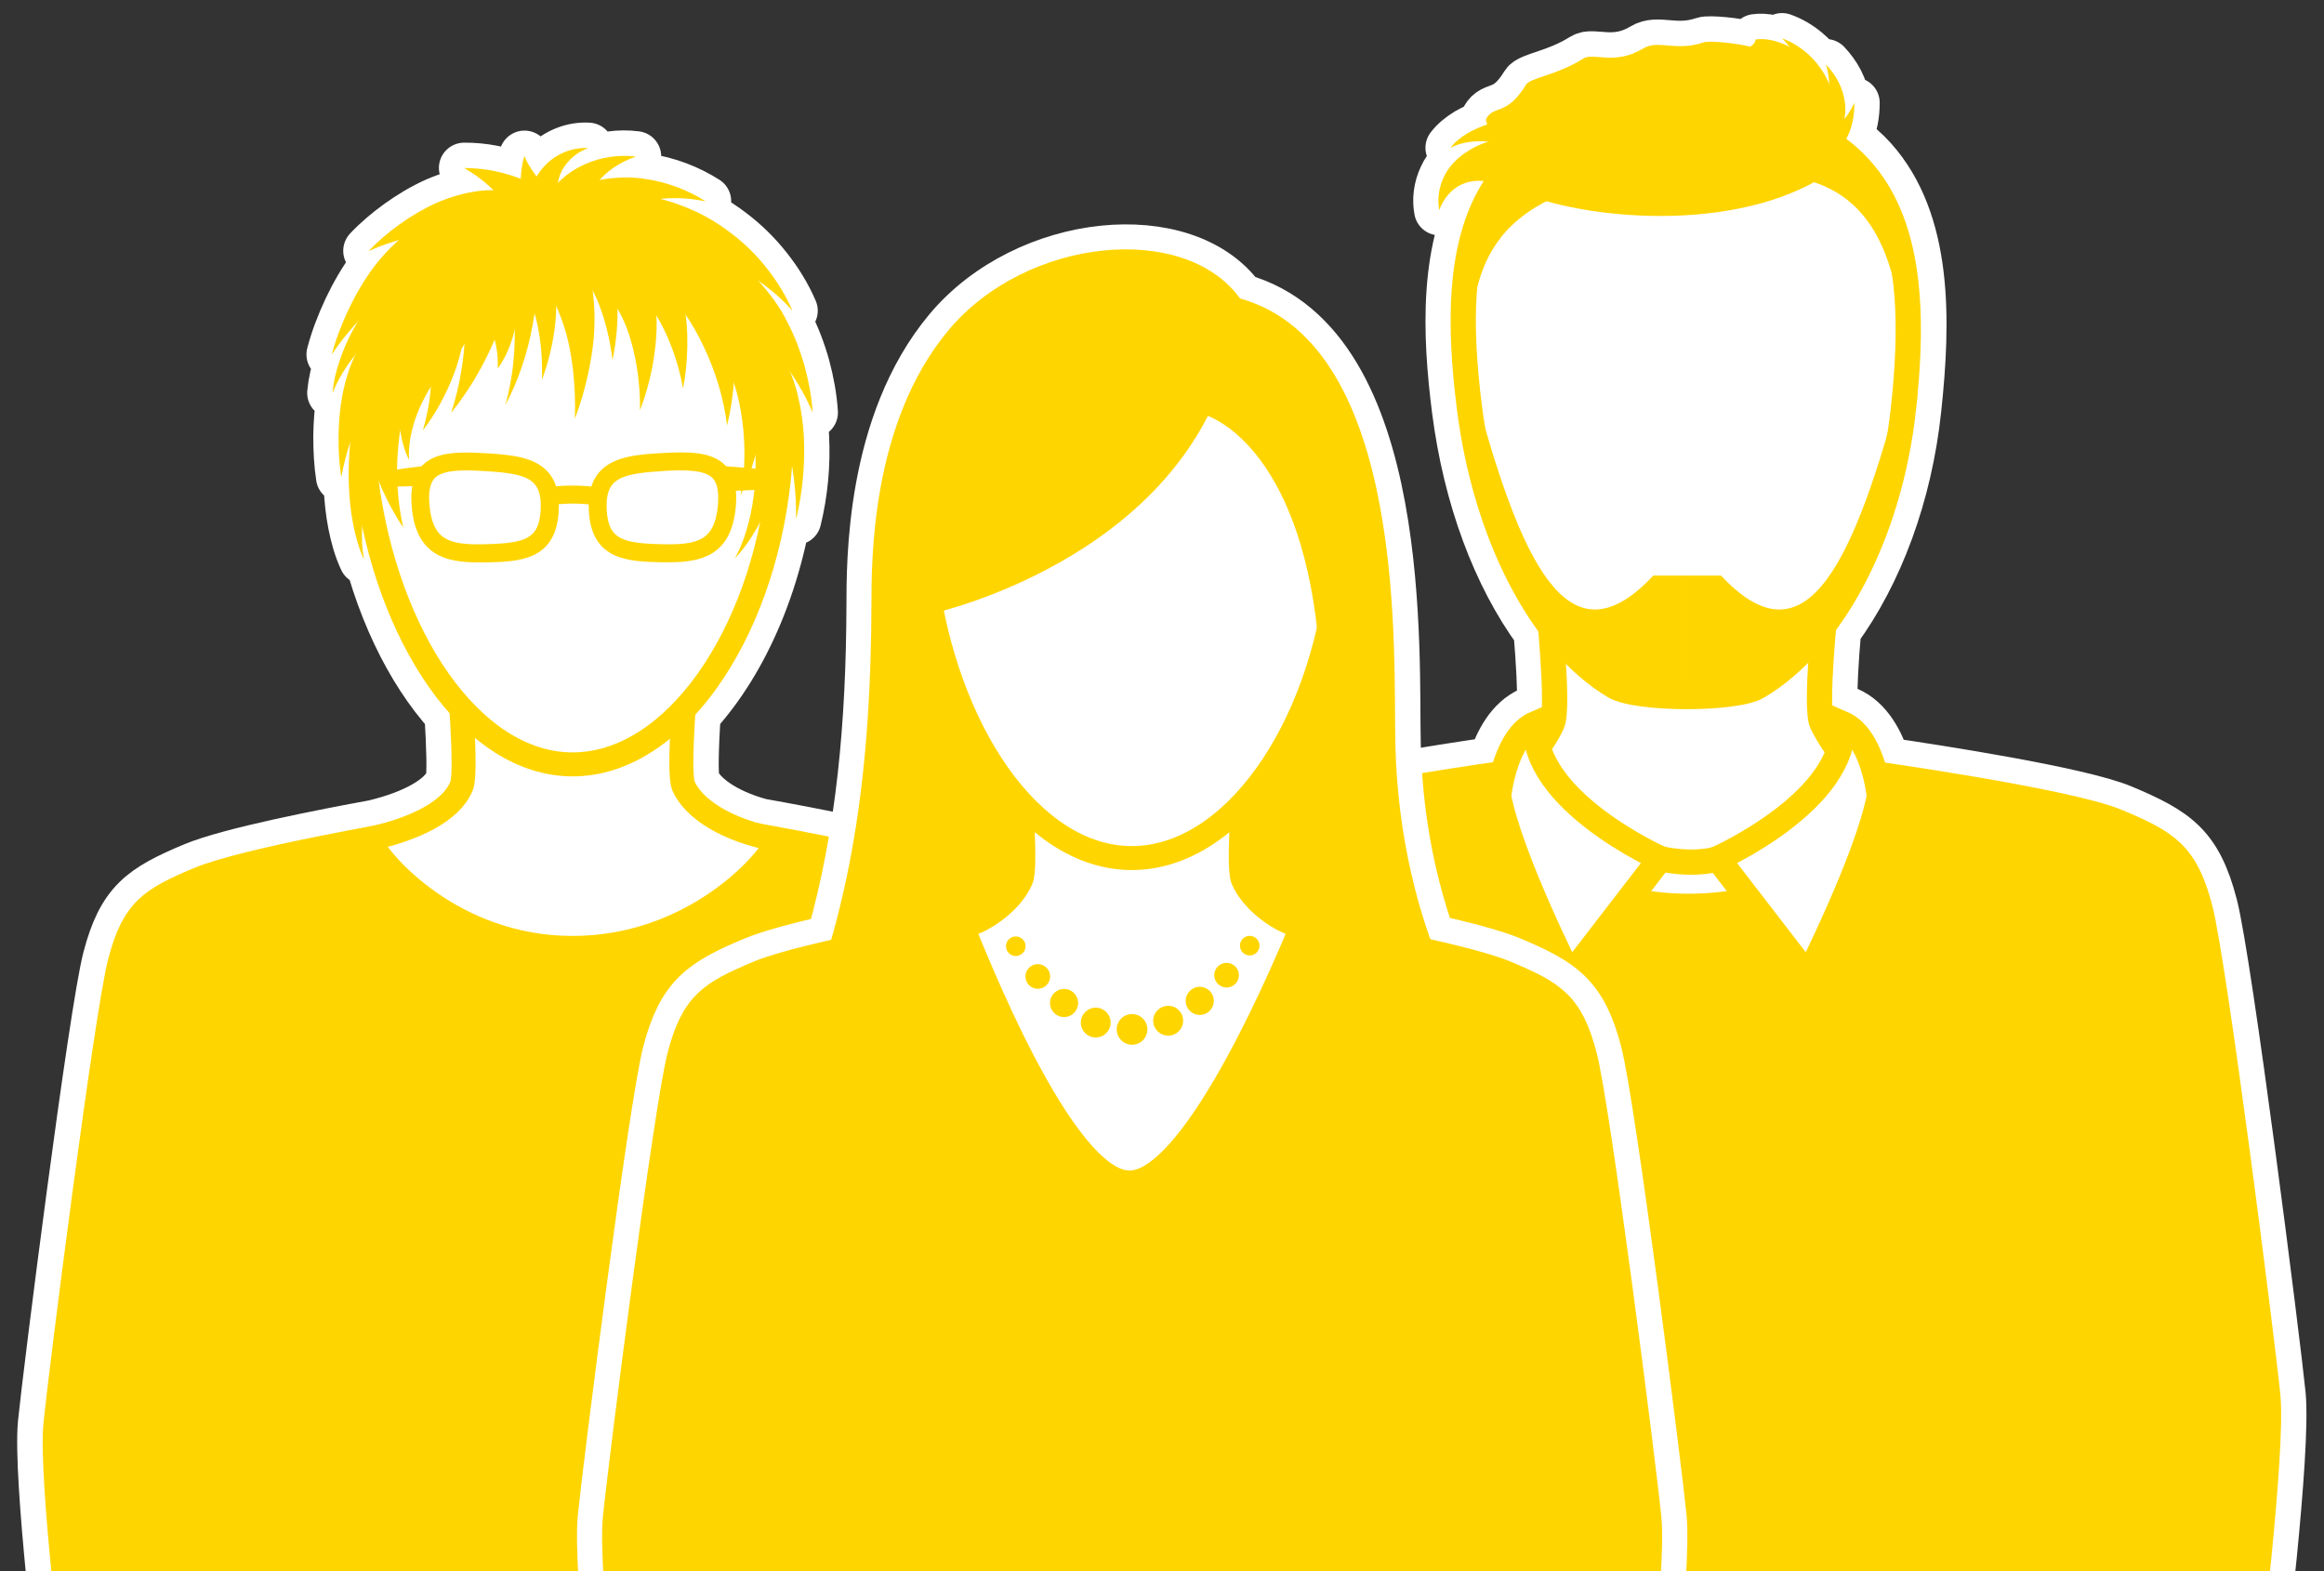 <?xml version="1.0" encoding="UTF-8"?> <svg xmlns="http://www.w3.org/2000/svg" xmlns:xlink="http://www.w3.org/1999/xlink" id="Ebene_2" viewBox="0 0 163.72 110.68"><rect x="0" y="0" width="163.72" height="110.68" fill="#333333" stroke="none"/><defs><style>.cls-1{fill:#fff;}.cls-2{clip-path:url(#clippath-2);}.cls-3{fill:#ffd500;}.cls-4{clip-path:url(#clippath-1);}.cls-5{stroke:#fff;stroke-linecap:round;stroke-linejoin:round;stroke-width:3.56px;}.cls-5,.cls-6,.cls-7,.cls-8{fill:none;}.cls-9{clip-path:url(#clippath);}.cls-10{clip-path:url(#clippath-3);}.cls-7{stroke-width:1.78px;}.cls-7,.cls-8{stroke:#ffd500;stroke-miterlimit:10;}.cls-8{stroke-width:1.69px;}</style><clipPath id="clippath"><rect class="cls-6" width="163.72" height="110.68"></rect></clipPath><clipPath id="clippath-1"><rect class="cls-6" width="163.72" height="110.68"></rect></clipPath><clipPath id="clippath-2"><rect class="cls-6" width="163.72" height="110.68"></rect></clipPath><clipPath id="clippath-3"><rect class="cls-6" width="163.72" height="110.68"></rect></clipPath></defs><g id="Ebene_1-2"><g class="cls-9"><path class="cls-1" d="m159.08,118.12c.08-.65,1.96-15.86,1.57-19.87-.36-3.63-3.76-30.45-4.8-34.46-1.08-4.16-2.6-5.15-6.34-6.73-2.98-1.26-13.15-2.82-16.7-3.34-.43-1.38-1.23-2.95-2.66-3.56l-1.08-.46c-.03-1.18.08-3.24.27-5.33,2.93-3.99,5-9.51,5.64-15.53.67-6.23.83-13.19-3.1-17.57-.53-.59-1.13-1.1-1.78-1.57.41-.82.54-1.66.54-2.46-.19.42-.44.82-.72,1.16.07-.37.1-.73.06-1.08-.12-1.16-.68-2.08-1.35-2.79.15.45.22.91.23,1.36-.09-.2-.19-.41-.29-.6-.72-1.25-1.83-2.17-3.03-2.59.2.19.36.39.52.6-.86-.44-1.72-.63-2.39-.53-.04.27-.23.42-.38.51-.96-.25-2.89-.44-3.26-.31-2.01.68-3.22-.21-4.27.43-2.04,1.23-3.51.26-4.22.71-1.88,1.19-3.74,1.35-4.05,1.85-1.38,2.26-2.25,1.39-2.81,2.41-.03.05.01.2.09.41-.48.16-.95.35-1.37.6-.46.28-.89.62-1.2,1.03.45-.25.94-.37,1.42-.43.4-.05.81-.04,1.2,0-.45.15-.88.33-1.3.59-.78.46-1.46,1.14-1.81,1.92-.36.77-.45,1.58-.31,2.31.24-.69.69-1.26,1.21-1.61.52-.35,1.09-.47,1.65-.46.1,0,.19,0,.29.02-2.88,4.52-2.56,10.89-1.9,16.1.79,6.19,2.86,11.69,5.75,15.63.18,2.12.29,4.2.25,5.33l-.81.35c-1.42.61-2.21,2.16-2.65,3.53-3.31.48-13.89,2.09-16.95,3.38-3.74,1.58-5.26,2.57-6.34,6.73-1.04,4.02-4.44,30.83-4.8,34.45-.39,4.01,1.49,19.22,1.57,19.87l.89-.11h78.66l.89.11Z"></path><path class="cls-5" d="m159.08,118.12c.08-.65,1.96-15.86,1.57-19.87-.36-3.63-3.76-30.45-4.8-34.46-1.08-4.16-2.6-5.15-6.34-6.73-2.98-1.26-13.15-2.82-16.7-3.34-.43-1.38-1.23-2.95-2.66-3.56l-1.08-.46c-.03-1.18.08-3.24.27-5.33,2.93-3.99,5-9.51,5.64-15.53.67-6.23.83-13.19-3.1-17.57-.53-.59-1.13-1.1-1.78-1.57.41-.82.54-1.66.54-2.46-.19.42-.44.82-.72,1.16.07-.37.1-.73.06-1.08-.12-1.16-.68-2.08-1.35-2.79.15.45.22.91.23,1.36-.09-.2-.19-.41-.29-.6-.72-1.25-1.83-2.17-3.03-2.59.2.19.36.39.52.6-.86-.44-1.72-.63-2.39-.53-.04.27-.23.42-.38.51-.96-.25-2.89-.44-3.26-.31-2.01.68-3.22-.21-4.27.43-2.04,1.23-3.51.26-4.22.71-1.88,1.19-3.74,1.35-4.05,1.85-1.38,2.26-2.25,1.39-2.81,2.41-.03.05.01.2.09.41-.48.16-.95.35-1.37.6-.46.28-.89.62-1.2,1.03.45-.25.94-.37,1.42-.43.4-.05.81-.04,1.2,0-.45.15-.88.33-1.3.59-.78.46-1.46,1.14-1.81,1.92-.36.77-.45,1.58-.31,2.31.24-.69.69-1.26,1.21-1.61.52-.35,1.09-.47,1.65-.46.1,0,.19,0,.29.02-2.88,4.52-2.56,10.89-1.9,16.1.79,6.19,2.86,11.69,5.75,15.63.18,2.12.29,4.2.25,5.33l-.81.35c-1.42.61-2.21,2.16-2.65,3.53-3.31.48-13.89,2.09-16.95,3.38-3.74,1.58-5.26,2.57-6.34,6.73-1.04,4.02-4.44,30.83-4.8,34.45-.39,4.01,1.49,19.22,1.57,19.87l.89-.11h78.66l.89.11h0Z"></path><path class="cls-3" d="m158.2,118.01s1.95-15.71,1.56-19.67c-.39-3.96-3.77-30.44-4.77-34.32-1.01-3.88-2.33-4.66-5.82-6.13-3.49-1.48-17.71-3.46-17.71-3.46h-25.17s-14.21,1.98-17.71,3.46c-3.49,1.47-4.81,2.25-5.82,6.13-1.01,3.88-4.39,30.36-4.77,34.32-.39,3.96,1.56,19.67,1.56,19.67"></path><path class="cls-7" d="m158.2,118.01s1.95-15.71,1.56-19.67c-.39-3.96-3.77-30.44-4.77-34.32-1.01-3.88-2.33-4.66-5.82-6.13-3.49-1.48-17.71-3.46-17.71-3.46h-25.17s-14.21,1.98-17.71,3.46c-3.49,1.47-4.81,2.25-5.82,6.13-1.01,3.88-4.39,30.36-4.77,34.32-.39,3.96,1.56,19.67,1.56,19.67"></path></g><path class="cls-1" d="m128.63,42.47s-.8,7.42-.27,8.49c.82,1.65,2.43,3.89,4.26,3.98-.86,1.75-3.39,8.91-13.65,8.91s-13.16-7.25-14.02-8.99c1.84-.22,3.53-2,4.4-3.89.5-1.08-.27-8.49-.27-8.49"></path><path class="cls-7" d="m128.63,42.47s-.8,7.42-.27,8.49c.82,1.65,2.43,3.89,4.26,3.98-.86,1.75-3.39,8.91-13.65,8.91s-13.16-7.25-14.02-8.99c1.84-.22,3.53-2,4.4-3.89.5-1.08-.27-8.49-.27-8.49"></path><path class="cls-1" d="m134.1,28.74c-.96,8.89-5.04,16.56-10.28,19.64-1.58.93-8.51.92-10.1-.03-5.19-3.1-9.08-10.76-10.2-19.61-1.48-11.67.12-21.08,15.29-21.08s16.48,10.08,15.29,21.08"></path><g class="cls-4"><path class="cls-7" d="m134.1,28.74c-.96,8.89-5.04,16.56-10.28,19.64-1.58.93-8.51.92-10.1-.03-5.19-3.1-9.08-10.76-10.2-19.61-1.48-11.67.12-21.08,15.29-21.08s16.48,10.08,15.29,21.08h0Z"></path></g><path class="cls-3" d="m133.7,27.96c-3.45,12.8-6.82,18.62-12.46,12.59h-2.39v8.61c5.61.83,9.08-3.43,11.67-8.24,4.51-8.35,3.17-12.97,3.17-12.97"></path><path class="cls-3" d="m104.01,27.96c3.45,12.8,6.82,18.62,12.46,12.59h2.39v8.61c-5.61.83-9.08-3.43-11.68-8.24-4.51-8.35-3.17-12.97-3.17-12.97"></path><path class="cls-3" d="m107.23,13.6c5.16,2.06,16.02,2.79,22.1-1.75.36-1.87.45-3.18-.42-5.44-1-2.57-3.67-3.87-5.23-3.63-.04.27-.23.42-.38.51-.95-.25-2.89-.44-3.26-.31-2.01.68-3.22-.21-4.27.43-2.04,1.23-3.51.26-4.22.71-1.88,1.19-3.74,1.35-4.05,1.85-1.38,2.26-2.25,1.39-2.81,2.41-.19.34,2.55,5.22,2.55,5.22"></path><path class="cls-3" d="m126.97,12.61c3.99.91,5.79,3.96,6.66,8.08,1.48-1.97-1.19-10.71-4.86-10.25-3.38.43-1.8,2.17-1.8,2.17"></path><path class="cls-3" d="m109.48,13.91c-3.87,1.78-5.02,4.43-5.56,6.95-1.48-1.97,1.49-10.89,5.16-10.42,3.38.43.4,3.47.4,3.47"></path><path class="cls-3" d="m127.1,8.56c.66-.24,1.26-.62,1.55-1.37.3-.74.27-1.73-.02-2.65.67.7,1.23,1.62,1.35,2.79.07.58-.03,1.21-.27,1.8-.23.61-.61,1.11-1.02,1.58l-1.6-2.14Z"></path><path class="cls-3" d="m126.39,8.9c.22-.47.43-.97.54-1.48.14-.52.16-1.04.12-1.6-.1-1.08-.6-2.25-1.52-3.12,1.2.42,2.31,1.34,3.03,2.59.34.63.63,1.33.77,2.05.16.73.2,1.47.19,2.22l-3.13-.67Z"></path><path class="cls-3" d="m127.34,9.2c.25.11.53.25.81.24.29,0,.61-.07.93-.27.63-.4,1.19-1.13,1.56-1.94,0,.9-.14,1.84-.68,2.75-.28.45-.7.87-1.24,1.16-.55.31-1.17.39-1.78.41l.4-2.36Z"></path><path class="cls-3" d="m107.61,13.88l-.83-.43c-.28-.13-.55-.23-.84-.36-.55-.18-1.14-.35-1.69-.35-.56-.01-1.13.11-1.65.46-.52.35-.97.92-1.21,1.61-.13-.73-.05-1.54.31-2.31.35-.78,1.03-1.46,1.81-1.92.79-.49,1.65-.73,2.52-.92.42-.06.86-.14,1.28-.18l1.27-.07-.97,4.46Z"></path><path class="cls-3" d="m107.69,10.82c-.42-.19-.85-.37-1.29-.51-.44-.13-.9-.25-1.37-.31-.47-.06-.95-.07-1.43-.01-.48.06-.97.18-1.42.43.31-.42.74-.75,1.2-1.03.47-.28.98-.49,1.51-.66.54-.17,1.09-.26,1.65-.33.56-.06,1.12-.08,1.69-.07l-.55,2.49Z"></path><path class="cls-1" d="m121.01,60.49l6.37,8.27s4.2-8.32,5.02-12.67c-.06-.53-.56-4.24-2.61-5.12.37,5.42-8.79,9.52-8.79,9.52"></path><path class="cls-7" d="m121.01,60.49l6.37,8.27s4.2-8.32,5.02-12.67c-.06-.53-.56-4.24-2.61-5.12.37,5.42-8.79,9.52-8.79,9.52h0Z"></path><path class="cls-1" d="m116.96,60.49l-6.37,8.27s-4.2-8.32-5.02-12.67c.06-.53.56-4.24,2.61-5.12-.37,5.42,8.79,9.52,8.79,9.52"></path><path class="cls-7" d="m116.96,60.49l-6.37,8.27s-4.2-8.32-5.02-12.67c.06-.53.56-4.24,2.61-5.12-.37,5.42,8.79,9.52,8.79,9.52h0Z"></path><path class="cls-1" d="m116.96,60.49s2.14.55,4.15,0"></path><path class="cls-7" d="m116.96,60.49s2.14.55,4.15,0"></path><g class="cls-2"><path class="cls-1" d="m77.63,100.29c-.34-3.45-3.57-28.92-4.56-32.73-1.03-3.95-2.47-4.89-6.02-6.39-2.77-1.17-10.54-2.62-13.48-3.14-2.61-.71-4.19-1.95-4.63-2.97-.15-.44-.09-2.48.05-4.77,3.44-3.77,5.99-9.65,6.71-16.36.04-.36.07-.71.09-1.07.21,1.22.32,2.47.29,3.74.46-1.88.65-3.84.55-5.83-.05-1-.21-2-.45-3.01-.13-.52-.31-1.04-.52-1.56.62.88,1.16,1.85,1.59,2.86-.07-1.08-.27-2.16-.56-3.24-.3-1.07-.7-2.13-1.24-3.17-.52-1.02-1.21-1.98-2.04-2.88.87.6,1.7,1.29,2.42,2.12-.45-1.05-1.07-2.06-1.8-2.98-.73-.93-1.6-1.79-2.59-2.53-.98-.74-2.09-1.39-3.29-1.84-.54-.22-1.1-.39-1.66-.54,1.05-.11,2.15-.06,3.24.17-1.24-.79-2.68-1.35-4.24-1.58-.78-.12-1.6-.14-2.43-.05-.27.02-.53.07-.79.12.64-.71,1.52-1.3,2.53-1.64-1.16-.15-2.42,0-3.62.55-.6.27-1.18.64-1.69,1.12-.06.06-.11.13-.17.19.03-.17.06-.34.12-.51.29-.82,1.02-1.59,2.01-1.95-1.05-.07-2.21.35-3.07,1.25-.21.23-.4.48-.57.75-.03-.04-.06-.07-.09-.11-.3-.41-.59-.83-.77-1.33-.18.51-.24,1.06-.27,1.61-1.32-.51-2.67-.77-3.98-.76.76.43,1.44.96,2.03,1.55-.3,0-.6.01-.9.04-1.12.14-2.15.45-3.1.86-.94.42-1.79.94-2.59,1.51-.79.57-1.53,1.19-2.18,1.88.69-.31,1.4-.55,2.12-.76-.66.59-1.25,1.23-1.76,1.9-.72.96-1.29,1.97-1.78,3-.48,1.03-.89,2.09-1.17,3.16.55-.84,1.18-1.61,1.85-2.33-.13.21-.27.42-.38.64-.38.69-.69,1.42-.93,2.16-.24.74-.42,1.49-.49,2.24.27-.71.64-1.36,1.06-1.97.18-.26.37-.5.56-.75-.46.97-.74,1.95-.93,2.92-.19.98-.25,1.95-.26,2.9,0,.96.05,1.9.19,2.82.16-.84.37-1.66.64-2.46-.01.15-.03.29-.05.44-.07.9-.09,1.79-.05,2.68.04.89.13,1.77.3,2.64.17.86.4,1.72.77,2.5-.15-.75-.16-1.51-.14-2.25,1.15,5.46,3.36,10.04,6.17,13.15.14,2.28.2,4.3.06,4.73-.51,1.27-2.51,2.41-5.38,3.1-3.34.61-10.18,1.93-12.74,3.01-3.56,1.5-4.99,2.44-6.02,6.39-.99,3.81-4.22,29.28-4.56,32.73-.37,3.81,1.41,18.26,1.49,18.88l.84-.1h69.93l.84.1c.08-.61,1.86-15.06,1.49-18.88"></path><path class="cls-5" d="m77.63,100.29c-.34-3.45-3.57-28.92-4.56-32.73-1.03-3.95-2.47-4.89-6.02-6.39-2.77-1.17-10.54-2.62-13.48-3.14-2.61-.71-4.19-1.95-4.63-2.97-.15-.44-.09-2.48.05-4.77,3.44-3.77,5.99-9.65,6.71-16.36.04-.36.07-.71.09-1.07.21,1.22.32,2.47.29,3.74.46-1.88.65-3.84.55-5.83-.05-1-.21-2-.45-3.01-.13-.52-.31-1.04-.52-1.56.62.88,1.16,1.85,1.59,2.86-.07-1.08-.27-2.16-.56-3.24-.3-1.07-.7-2.13-1.24-3.17-.52-1.02-1.21-1.98-2.04-2.88.87.6,1.7,1.29,2.42,2.12-.45-1.05-1.07-2.06-1.8-2.98-.73-.93-1.6-1.79-2.59-2.53-.98-.74-2.09-1.39-3.29-1.84-.54-.22-1.1-.39-1.66-.54,1.05-.11,2.15-.06,3.24.17-1.24-.79-2.68-1.35-4.24-1.58-.78-.12-1.6-.14-2.43-.05-.27.02-.53.07-.79.12.64-.71,1.52-1.3,2.53-1.64-1.16-.15-2.42,0-3.62.55-.6.27-1.18.64-1.69,1.12-.06.06-.11.13-.17.19.03-.17.06-.34.12-.51.29-.82,1.02-1.59,2.01-1.95-1.05-.07-2.21.35-3.07,1.25-.21.23-.4.48-.57.75-.03-.04-.06-.07-.09-.11-.3-.41-.59-.83-.77-1.33-.18.51-.24,1.06-.27,1.61-1.32-.51-2.67-.77-3.98-.76.76.43,1.44.96,2.03,1.55-.3,0-.6.01-.9.04-1.12.14-2.15.45-3.1.86-.94.42-1.79.94-2.59,1.51-.79.57-1.53,1.19-2.18,1.88.69-.31,1.4-.55,2.12-.76-.66.59-1.25,1.23-1.76,1.9-.72.96-1.29,1.97-1.78,3-.48,1.03-.89,2.09-1.17,3.16.55-.84,1.18-1.61,1.85-2.33-.13.21-.27.42-.38.64-.38.69-.69,1.42-.93,2.16-.24.74-.42,1.49-.49,2.24.27-.71.64-1.36,1.06-1.97.18-.26.37-.5.56-.75-.46.97-.74,1.95-.93,2.92-.19.98-.25,1.95-.26,2.9,0,.96.05,1.9.19,2.82.16-.84.37-1.66.64-2.46-.01.15-.03.29-.05.44-.07.9-.09,1.79-.05,2.68.04.89.13,1.77.3,2.64.17.86.4,1.72.77,2.5-.15-.75-.16-1.51-.14-2.25,1.15,5.46,3.36,10.04,6.17,13.15.14,2.28.2,4.3.06,4.73-.51,1.27-2.51,2.41-5.38,3.1-3.34.61-10.18,1.93-12.74,3.01-3.56,1.5-4.99,2.44-6.02,6.39-.99,3.81-4.22,29.28-4.56,32.73-.37,3.81,1.41,18.26,1.49,18.88l.84-.1h69.93l.84.1c.08-.61,1.86-15.06,1.49-18.88h0Z"></path><path class="cls-3" d="m75.3,119.06s1.86-14.93,1.49-18.69c-.37-3.76-3.58-28.91-4.54-32.6-.96-3.69-2.21-4.43-5.53-5.83-3.32-1.4-14.42-3.28-14.42-3.28h-23.91s-11.1,1.88-14.42,3.28c-3.32,1.4-4.57,2.14-5.53,5.83-.96,3.69-4.17,28.84-4.54,32.6-.37,3.76,1.49,18.69,1.49,18.69"></path><path class="cls-8" d="m75.3,119.06s1.86-14.93,1.49-18.69c-.37-3.76-3.58-28.91-4.54-32.6-.96-3.69-2.21-4.43-5.53-5.83-3.32-1.4-14.42-3.28-14.42-3.28h-23.91s-11.1,1.88-14.42,3.28c-3.32,1.4-4.57,2.14-5.53,5.83-.96,3.69-4.17,28.84-4.54,32.6-.37,3.76,1.49,18.69,1.49,18.69"></path></g><path class="cls-1" d="m48.37,47.31s-.66,7.05-.22,8.06c.68,1.57,3.01,3.16,6.66,3.8-.7,1.66-6.04,7.61-14.47,7.61s-13.65-6.01-14.35-7.67c3.23-.69,5.82-1.96,6.53-3.75.41-1.02-.22-8.06-.22-8.06"></path><path class="cls-8" d="m48.37,47.31s-.66,7.05-.22,8.06c.68,1.57,3.01,3.16,6.66,3.8-.7,1.66-6.04,7.61-14.47,7.61s-13.65-6.01-14.35-7.67c3.23-.69,5.82-1.96,6.53-3.75.41-1.02-.22-8.06-.22-8.06"></path><path class="cls-1" d="m54.86,33.83c-1.19,11-7.4,20.02-14.52,20.02s-13.13-9.05-14.52-20.02c-1.41-11.08,4.58-20.02,14.52-20.02s15.65,9.58,14.52,20.02"></path><path class="cls-8" d="m54.86,33.83c-1.19,11-7.4,20.02-14.52,20.02s-13.13-9.05-14.52-20.02c-1.41-11.08,4.58-20.02,14.52-20.02s15.65,9.58,14.52,20.02h0Z"></path><path class="cls-3" d="m38.37,13.85c2.37-.6,12.43,1.96,14.49,7.83,2.06,5.87,1.8,11.42,1.8,11.42,0,0-2.48-15.05-15.92-14.65-8.94.26-12.36,13.64-12.6,17.31-.1,1.43-4.16-17.73,12.23-21.91"></path><path class="cls-3" d="m46.66,33.19c-1.8.1-2.94.29-3.49.91-.35.4-.49,1.03-.42,1.93.14,1.92,1.05,2.25,3.89,2.31,2.59.06,3.69-.3,3.93-2.7.09-.96-.03-1.6-.37-1.96-.59-.61-2.07-.58-3.53-.5m.45,6.43c-.17,0-.34,0-.5,0-2.29-.05-4.88-.11-5.13-3.49-.09-1.26.15-2.19.73-2.86.93-1.06,2.53-1.24,4.37-1.34,1.9-.11,3.55-.12,4.52.88.62.64.85,1.61.72,2.96-.33,3.4-2.45,3.85-4.71,3.85"></path><path class="cls-3" d="m50.53,32.8c1.78.14,3.56.28,3.56.28v1.39l-2.67.12-.89-1.79Z"></path><path class="cls-3" d="m32.87,33.14c-.98,0-1.83.11-2.24.54-.34.36-.47,1-.37,1.96.24,2.4,1.36,2.77,3.93,2.7,2.84-.07,3.75-.39,3.89-2.31.07-.9-.07-1.53-.42-1.93-.55-.63-1.7-.81-3.49-.91-.44-.03-.88-.05-1.29-.05m.84,6.48c-2.26,0-4.38-.45-4.71-3.85-.13-1.35.1-2.32.72-2.96.96-1,2.62-.99,4.52-.88,1.84.11,3.44.28,4.37,1.34.58.66.82,1.6.73,2.86-.24,3.38-2.84,3.44-5.13,3.49-.17,0-.34,0-.51,0"></path><path class="cls-3" d="m30.29,32.8c-1.78.14-3.12.43-3.12.43l.03,1.07,2.26-.06.83-1.44Z"></path><path class="cls-3" d="m41.99,35.6c-1.81-.28-3.23,0-3.24,0l-.25-1.25c.07-.01,1.64-.32,3.69,0l-.19,1.25Z"></path><path class="cls-3" d="m39.46,15.41c.97,1.12,1.61,2.39,1.99,3.65.36,1.27.45,2.51.43,3.71-.02,1.2-.19,2.36-.43,3.48-.24,1.12-.55,2.21-.96,3.26.06-1.12,0-2.23-.11-3.32-.12-1.09-.31-2.15-.63-3.15-.32-.99-.72-1.92-1.25-2.69-.54-.76-1.18-1.33-1.85-1.71l2.81-3.23Z"></path><path class="cls-3" d="m35.51,17.64c-.5-.41-1.11-.77-1.84-.99-.74-.2-1.56-.29-2.43-.27-1.73.08-3.56.54-5.28,1.31.66-.69,1.39-1.31,2.18-1.88.79-.57,1.65-1.08,2.59-1.51.94-.41,1.98-.72,3.1-.86,1.13-.12,2.34,0,3.54.34l-1.86,3.86Z"></path><path class="cls-3" d="m33.01,18.83c-.8-.07-1.67-.03-2.57.23-.88.28-1.78.72-2.63,1.3-.85.59-1.65,1.29-2.39,2.07-.74.78-1.45,1.63-2.05,2.56.28-1.08.69-2.13,1.17-3.16.49-1.03,1.07-2.04,1.78-3,.72-.95,1.59-1.84,2.63-2.61,1.06-.75,2.32-1.32,3.7-1.65l.36,4.27Z"></path><path class="cls-3" d="m44.37,13.6c1.3.19,2.58.45,3.78.94,1.2.45,2.31,1.09,3.29,1.84.99.74,1.86,1.59,2.59,2.53.73.93,1.35,1.93,1.8,2.99-.75-.86-1.62-1.59-2.53-2.2-.91-.61-1.89-1.09-2.89-1.43-.99-.34-2-.55-3.01-.59-1-.08-1.99.06-2.94.21l-.09-4.28Z"></path><path class="cls-3" d="m50.31,17.43c1.15.64,2.22,1.38,3.06,2.3.85.91,1.56,1.88,2.08,2.92.54,1.03.94,2.1,1.24,3.17.29,1.07.49,2.16.56,3.24-.85-1.98-2.08-3.76-3.52-5.13-.72-.7-1.53-1.24-2.34-1.67-.81-.44-1.68-.64-2.51-.79l1.42-4.04Z"></path><path class="cls-3" d="m43.86,16.08c.86,1.01,1.49,2.13,1.87,3.27.36,1.15.51,2.29.53,3.39,0,1.1-.12,2.16-.32,3.19-.21,1.03-.48,2.02-.86,2.97.03-1.02-.06-2.02-.21-3-.16-.97-.39-1.92-.72-2.8-.34-.87-.78-1.66-1.29-2.32-.53-.65-1.15-1.11-1.78-1.46l2.78-3.25Z"></path><path class="cls-3" d="m44.72,15.45c.99.81,1.79,1.76,2.35,2.78.54,1.03.89,2.08,1.1,3.12.2,1.04.27,2.07.25,3.07-.02,1.01-.11,1.99-.3,2.95-.34-1.91-1.02-3.74-1.95-5.27-.48-.75-1.04-1.41-1.64-1.92-.62-.5-1.28-.82-1.93-1.02l2.12-3.72Z"></path><path class="cls-3" d="m37.67,16.76c.12,1.04.21,2.08.17,3.11-.02,1.03-.13,2.04-.32,3.04-.36,1.98-.99,3.89-1.92,5.62.53-1.88.72-3.83.65-5.72-.03-.95-.13-1.88-.32-2.79-.16-.91-.44-1.8-.73-2.65l2.47-.61Z"></path><path class="cls-3" d="m38.4,18.25c.43.78.63,1.57.72,2.32.1.76.07,1.48,0,2.18-.14,1.41-.48,2.74-.94,4.01.04-1.34-.06-2.69-.33-3.94-.26-1.24-.78-2.43-1.5-3.06l2.04-1.51Z"></path><path class="cls-3" d="m36.9,15.01l.19-.89c.1-.3.17-.59.3-.88.23-.57.57-1.11.98-1.56.85-.9,2.02-1.31,3.07-1.25-.99.36-1.72,1.13-2.01,1.95-.14.42-.2.85-.19,1.28,0,.21.04.44.06.65l.14.65-2.54.05Z"></path><path class="cls-3" d="m55,24.8c.52.96.93,1.95,1.18,2.95.25,1.01.4,2.01.45,3.01.09,1.99-.09,3.95-.55,5.83.04-1.92-.21-3.84-.7-5.63-.25-.9-.59-1.75-.99-2.55-.4-.8-.91-1.51-1.46-2.14l2.07-1.48Z"></path><path class="cls-3" d="m29.28,21.63c-.61.31-1.23.64-1.79,1.05-.58.4-1.11.87-1.62,1.37-.51.51-.97,1.08-1.39,1.68-.41.61-.78,1.26-1.06,1.97.07-.76.24-1.51.49-2.24.24-.73.55-1.46.93-2.16.38-.69.82-1.37,1.33-2,.5-.64,1.08-1.22,1.69-1.78l1.42,2.1Z"></path><path class="cls-3" d="m45.16,16.9c-.41.76-.61,1.89-.7,2.99-.09,1.12-.08,2.26,0,3.41-.49-1.05-.92-2.13-1.26-3.28-.17-.57-.32-1.16-.41-1.78-.09-.62-.16-1.27-.08-2.01l2.45.66Z"></path><path class="cls-3" d="m42.21,17c.97,1.43,1.2,2.92,1.28,4.31.06,1.4-.07,2.75-.34,4.06-.16-1.32-.46-2.62-.91-3.81-.44-1.18-1.11-2.28-1.9-2.84l1.87-1.72Z"></path><path class="cls-3" d="m36.19,19.36c.3,1.23.34,2.47.12,3.6-.21,1.13-.64,2.16-1.25,3.01.06-1.03-.14-2.02-.5-2.88-.35-.86-.88-1.57-1.48-2.12l3.1-1.61Z"></path><path class="cls-3" d="m35.6,19.16c-.32,1.22-.87,2.34-1.59,3.23-.72.9-1.58,1.6-2.52,2.06.53-.88.83-1.85.92-2.77.1-.92-.03-1.8-.31-2.57l3.49.05Z"></path><path class="cls-3" d="m36.53,17.62c-.14,1.1-.32,2.17-.61,3.21-.27,1.04-.62,2.04-1.03,3-.81,1.92-1.85,3.7-3.11,5.25.62-1.89.93-3.84.99-5.74.03-.95,0-1.89-.1-2.81-.08-.92-.28-1.81-.48-2.67l4.33-.24Z"></path><path class="cls-3" d="m50.23,17.67c.41,1.03.77,2.06,1,3.12.25,1.04.4,2.09.47,3.13.15,2.07,0,4.12-.48,6.05-.24-1.96-.83-3.83-1.63-5.52-.4-.85-.85-1.65-1.37-2.4-.5-.76-1.09-1.43-1.67-2.07l3.67-2.31Z"></path><path class="cls-3" d="m29.4,26.19c-.33.8-.66,1.63-.87,2.51-.23.88-.39,1.79-.47,2.72-.18,1.87-.09,3.82.35,5.75-1.11-1.65-1.94-3.53-2.51-5.53-.28-1-.5-2.04-.62-3.11-.14-1.07-.15-2.16-.12-3.27l4.24.93Z"></path><path class="cls-3" d="m53.47,23.71c.19.98.34,1.96.36,2.94.05.97,0,1.94-.12,2.89-.24,1.89-.74,3.71-1.54,5.37.34-1.8.35-3.62.11-5.37-.12-.87-.3-1.72-.57-2.54-.24-.82-.59-1.6-.95-2.34l2.72-.94Z"></path><path class="cls-3" d="m37.13,17.65c-.12-.53-.26-1.09-.51-1.62-.24-.54-.55-1.07-.93-1.57-.76-1.01-1.77-1.93-2.99-2.62,1.4-.01,2.86.28,4.27.87.71.29,1.41.67,2.07,1.14.67.46,1.28,1.03,1.87,1.65l-3.77,2.15Z"></path><path class="cls-3" d="m37.13,17.65c-.21-1.11-.38-2.23-.44-3.36-.04-.56-.04-1.12-.01-1.68.04-.55.09-1.11.27-1.62.18.5.47.92.77,1.33.3.41.63.79.98,1.15.68.73,1.43,1.4,2.21,2.03l-3.77,2.15Z"></path><path class="cls-3" d="m34.26,21.24c-.42,1.02-.88,2.01-1.48,2.91-.57.91-1.25,1.74-1.95,2.51-1.42,1.53-3.01,2.85-4.78,3.79.62-.77,1.13-1.61,1.61-2.45.47-.84.87-1.7,1.2-2.58.33-.87.58-1.76.78-2.64.2-.87.31-1.75.42-2.6l4.21,1.06Z"></path><path class="cls-3" d="m40.57,13.18c.82-.3,1.64-.55,2.48-.62.83-.09,1.65-.08,2.43.05,1.56.23,3,.79,4.24,1.58-1.43-.31-2.89-.3-4.21-.02-.66.13-1.28.36-1.85.65-.57.27-1.06.66-1.5,1.05l-1.59-2.68Z"></path><path class="cls-3" d="m29.11,25.3c-.61.25-1.23.65-1.8,1.19-.56.56-1.05,1.25-1.48,2.01-.85,1.53-1.45,3.29-1.79,5.12-.14-.93-.2-1.87-.19-2.83.01-.95.08-1.92.26-2.9.19-.98.47-1.97.94-2.94.48-.97,1.16-1.91,2.06-2.71l2,3.05Z"></path><path class="cls-3" d="m38.14,14.35c.39-.61.81-1.18,1.35-1.65.51-.48,1.09-.85,1.69-1.12,1.2-.54,2.46-.69,3.62-.55-1.1.37-2.06,1.02-2.7,1.81-.33.39-.57.82-.73,1.26-.18.43-.24.9-.29,1.33l-2.93-1.09Z"></path><path class="cls-3" d="m32.84,21.54c0,.86-.04,1.7-.21,2.5-.16.8-.37,1.57-.65,2.3-.55,1.46-1.29,2.8-2.19,3.98.42-1.42.61-2.88.61-4.28,0-.7-.07-1.39-.18-2.05-.11-.66-.32-1.28-.54-1.85l3.17-.6Z"></path><path class="cls-3" d="m30.47,27.06c-.5.77-.92,1.6-1.23,2.5-.29.9-.49,1.86-.42,2.85-.45-.9-.65-1.94-.73-2.99-.06-1.05.01-2.13.22-3.19l2.15.83Z"></path><path class="cls-3" d="m27.46,29.69c-.33.75-.65,1.52-.92,2.3-.26.78-.5,1.58-.67,2.4-.17.82-.3,1.65-.35,2.49-.04.84-.04,1.7.13,2.55-.37-.78-.6-1.64-.77-2.5-.17-.86-.26-1.75-.3-2.64-.04-.89-.01-1.79.05-2.68.07-.9.19-1.79.34-2.68l2.49.76Z"></path><g class="cls-10"><path class="cls-3" d="m55.67,29.02c-.09.95-.2,1.9-.39,2.83-.18.93-.44,1.84-.75,2.73-.32.88-.7,1.74-1.16,2.54-.46.8-.97,1.57-1.61,2.22.45-.78.74-1.63.97-2.48.22-.85.36-1.72.44-2.58.07-.87.08-1.73.03-2.58-.04-.86-.16-1.7-.31-2.54l2.77-.13Z"></path><path class="cls-1" d="m115.55,125.77c.08-.61,1.86-15.07,1.49-18.88-.34-3.45-3.57-28.92-4.56-32.73-1.03-3.95-2.47-4.89-6.02-6.39-1.21-.51-3.38-1.08-5.68-1.59-1.24-3.48-2.34-8.09-2.47-13.73-.15-6.08.92-28.09-10.93-31.4-3.89-5.41-15.03-4.34-20.53,2.22-5.53,6.6-5.43,16.43-5.44,19.42-.03,8.09-.67,15.93-2.84,23.54-2.24.51-4.33,1.06-5.51,1.56-3.55,1.5-4.99,2.44-6.02,6.39-.99,3.81-4.22,29.28-4.56,32.73-.37,3.81,1.41,18.26,1.49,18.88l.84-.1h69.93l.84.1Z"></path><path class="cls-5" d="m115.55,125.77c.08-.61,1.86-15.07,1.49-18.88-.34-3.45-3.57-28.92-4.56-32.73-1.03-3.95-2.47-4.89-6.02-6.39-1.21-.51-3.38-1.08-5.68-1.59-1.24-3.48-2.34-8.09-2.47-13.73-.15-6.08.92-28.09-10.93-31.4-3.89-5.41-15.03-4.34-20.53,2.22-5.53,6.6-5.43,16.43-5.44,19.42-.03,8.09-.67,15.93-2.84,23.54-2.24.51-4.33,1.06-5.51,1.56-3.55,1.5-4.99,2.44-6.02,6.39-.99,3.81-4.22,29.28-4.56,32.73-.37,3.81,1.41,18.26,1.49,18.88l.84-.1h69.93l.84.1h0Z"></path><path class="cls-3" d="m87.36,21.03c-3.89-5.41-15.03-4.34-20.53,2.22-5.53,6.6-5.43,16.43-5.44,19.42-.04,10.55-1.1,20.66-5.26,30.39,6.28,8.72,48.44.71,48.44.71,0,0-5.94-7.68-6.27-21.33-.15-6.08.92-28.09-10.93-31.41"></path><path class="cls-3" d="m114.71,125.66s1.86-14.93,1.49-18.69c-.37-3.76-3.58-28.91-4.54-32.6-.96-3.69-2.21-4.43-5.53-5.83-3.32-1.4-14.42-3.28-14.42-3.28h-23.91s-11.11,1.88-14.42,3.28c-3.32,1.4-4.57,2.14-5.53,5.83-.96,3.69-4.17,28.84-4.54,32.6-.37,3.76,1.49,18.69,1.49,18.69"></path><path class="cls-8" d="m114.71,125.66s1.86-14.93,1.49-18.69c-.37-3.76-3.58-28.91-4.54-32.6-.96-3.69-2.21-4.43-5.53-5.83-3.32-1.4-14.42-3.28-14.42-3.28h-23.91s-11.11,1.88-14.42,3.28c-3.32,1.4-4.57,2.14-5.53,5.83-.96,3.69-4.17,28.84-4.54,32.6-.37,3.76,1.49,18.69,1.49,18.69"></path></g><path class="cls-1" d="m87.78,53.91s-.66,7.05-.22,8.06c.68,1.57,2.69,3.02,4.15,3.29-.7,1.66-7.38,18.05-12.14,18.05s-11.07-16.39-11.78-18.05c1.45-.27,3.47-1.72,4.15-3.29.44-1.01-.22-8.06-.22-8.06"></path><path class="cls-8" d="m87.78,53.91s-.66,7.05-.22,8.06c.68,1.57,2.69,3.02,4.15,3.29-.7,1.66-7.38,18.05-12.14,18.05s-11.07-16.39-11.78-18.05c1.45-.27,3.47-1.72,4.15-3.29.44-1.01-.22-8.06-.22-8.06"></path><path class="cls-1" d="m94.26,40.43c-1.19,10.99-7.4,20.02-14.53,20.02s-13.13-9.05-14.52-20.02c-1.41-11.08,4.58-20.02,14.52-20.02s15.65,9.58,14.53,20.02"></path><path class="cls-8" d="m94.26,40.43c-1.19,10.99-7.4,20.02-14.53,20.02s-13.13-9.05-14.52-20.02c-1.41-11.08,4.58-20.02,14.52-20.02s15.65,9.58,14.53,20.02h0Z"></path><path class="cls-3" d="m87.2,22.48c-2.16,16.53-21.52,20.74-21.52,20.74,0,0-3.34-11.7,4.4-20.18,5.15-5.64,16-2.95,17.13-.56"></path><path class="cls-3" d="m83.57,28.96c2.52-.02,8.33,3.69,9.36,16.83,4.43-12.52-1.05-22.01-5.73-23.3-4.68-1.3-3.63,6.48-3.63,6.48"></path><path class="cls-3" d="m69.7,39.4c-1.78.14-3.12.43-3.12.43l.03,1.07,2.26-.06.83-1.44Z"></path><path class="cls-3" d="m89.41,64.8c-.23,0-.42-.19-.42-.42s.19-.42.42-.42.42.19.42.42-.19.42-.42.42"></path><path class="cls-3" d="m88.04,67.31c-.38,0-.69-.31-.69-.69s.31-.69.69-.69.69.31.69.69-.31.69-.69.69"></path><path class="cls-3" d="m86.41,69.57c-.48,0-.87-.39-.87-.87s.39-.87.87-.87.87.39.87.87-.39.87-.87.87"></path><path class="cls-3" d="m84.52,71.5c-.55,0-.99-.44-.99-.99s.44-.99.99-.99.99.44.99.99-.44.99-.99.99"></path><path class="cls-3" d="m82.3,72.96c-.58,0-1.06-.47-1.06-1.05s.47-1.05,1.06-1.05,1.05.47,1.05,1.05-.47,1.05-1.05,1.05"></path><path class="cls-3" d="m79.75,73.6c-.59,0-1.08-.48-1.08-1.08s.48-1.08,1.08-1.08,1.08.48,1.08,1.08-.48,1.08-1.08,1.08"></path><path class="cls-3" d="m77.19,73.09c-.58,0-1.05-.47-1.05-1.05s.47-1.05,1.05-1.05,1.05.47,1.05,1.05-.47,1.05-1.05,1.05"></path><path class="cls-3" d="m74.96,71.65c-.55,0-.99-.44-.99-.99s.44-.99.99-.99.99.44.99.99-.44.99-.99.99"></path><path class="cls-3" d="m73.11,69.66c-.48,0-.87-.39-.87-.87s.39-.87.87-.87.87.39.87.87-.39.87-.87.87"></path><path class="cls-3" d="m71.56,67.35c-.38,0-.69-.31-.69-.69s.31-.69.69-.69.69.31.69.69-.31.69-.69.69"></path><path class="cls-3" d="m70.21,64.8c-.23,0-.42-.19-.42-.42s.19-.42.42-.42.42.19.42.42-.19.42-.42.42"></path></g></svg> 